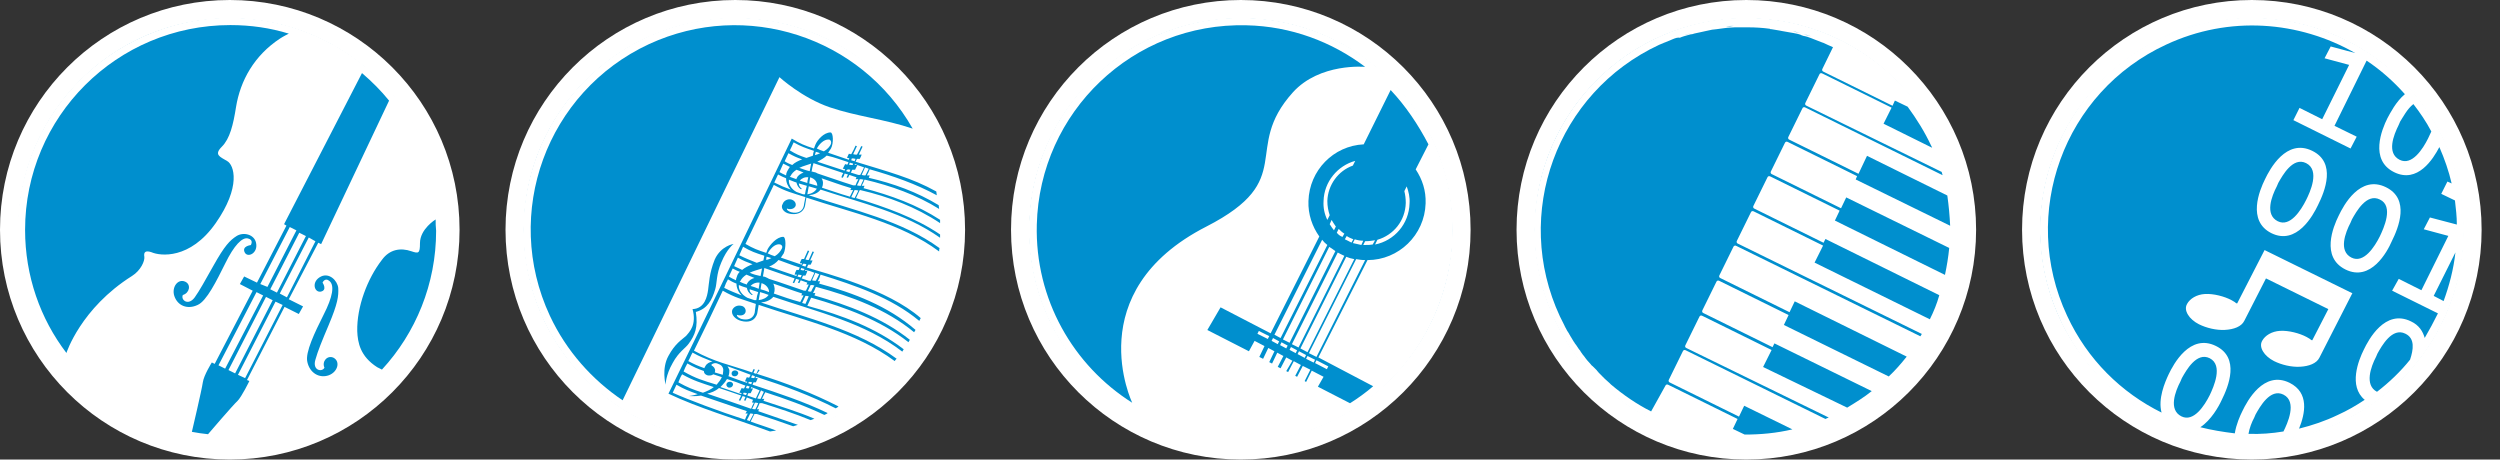 <?xml version="1.0" encoding="UTF-8" standalone="no"?>
<!-- Generator: Adobe Illustrator 23.1.1, SVG Export Plug-In . SVG Version: 6.00 Build 0)  -->

<svg
   version="1.1"
   id="Layer_1"
   x="0px"
   y="0px"
   viewBox="0 0 272 50"
   xml:space="preserve"
   sodipodi:docname="smsc-edition-icons.svg"
   width="272"
   height="50"
   inkscape:version="1.3 (0e150ed6c4, 2023-07-21)"
   xmlns:inkscape="http://www.inkscape.org/namespaces/inkscape"
   xmlns:sodipodi="http://sodipodi.sourceforge.net/DTD/sodipodi-0.dtd"
   xmlns="http://www.w3.org/2000/svg"
   xmlns:svg="http://www.w3.org/2000/svg"><rect x="0" y="0" width="272" height="50" fill="#333333" stroke="none"/><defs
   id="defs2" /><sodipodi:namedview
   id="namedview2"
   pagecolor="#ffffff"
   bordercolor="#666666"
   borderopacity="1.0"
   inkscape:showpageshadow="2"
   inkscape:pageopacity="0.0"
   inkscape:pagecheckerboard="0"
   inkscape:deskcolor="#d1d1d1"
   showgrid="false"
   inkscape:zoom="4"
   inkscape:cx="142.5"
   inkscape:cy="24.875"
   inkscape:window-width="2560"
   inkscape:window-height="1017"
   inkscape:window-x="-8"
   inkscape:window-y="-8"
   inkscape:window-maximized="1"
   inkscape:current-layer="Layer_1" />&#10;<style
   type="text/css"
   id="style1">&#10;	.st0{fill:#FFFFFF;}&#10;	.st1{fill:#0B74C3;}&#10;</style>&#10;<g
   id="g2"
   transform="matrix(0.517,0,0,0.517,-0.114,0.299)"
   style="stroke-width:1.935">&#10;	<path
   class="st0"
   d="m 2.6,47.8 c 0,-25.4 20.6,-46 45.9,-46 25.4,0 46,20.6 46,46 0,25.4 -20.6,45.9 -46,45.9 C 23.2,93.7 2.6,73.2 2.6,47.8 Z"
   id="path1"
   style="stroke-width:1.935" />&#10;	<path
   class="st1"
   d="M 91.2,29.3 C 81,5.8 53.6,-5 30.1,5.2 6.6,15.4 -4.2,42.8 6,66.3 10.9,77.7 20,86.5 31.6,91 43.1,95.5 55.8,95.3 67.2,90.4 90.6,80.2 101.4,52.8 91.2,29.3 Z M 66.4,88.8 C 55.5,93.6 43.3,93.8 32.2,89.4 21.1,85 12.4,76.5 7.6,65.6 -2.2,43 8.2,16.7 30.8,6.9 53.4,-3 79.7,7.4 89.6,30 99.4,52.6 89,79 66.4,88.8 Z m 0.8,-38.3 0.6,0.3 14.3,-30.2 c -1.7,-2.1 -3.6,-4 -5.7,-5.8 L 60,46.6 l 0.5,0.3 -6.2,12 -2.7,-1.3 -0.9,1.6 2.7,1.4 -8,15.4 -0.6,-0.3 c 0,0 -1.7,2.7 -1.9,4.2 -0.2,1.5 -2.3,10.4 -2.3,10.4 1.1,0.2 2.3,0.4 3.4,0.5 0,0 5.3,-6.2 6.2,-7 0.9,-0.9 2.5,-4.2 2.5,-4.2 l -0.5,-0.2 7.9,-15.4 3,1.5 0.9,-1.6 -3,-1.5 z M 64.6,49.1 58.5,61 57.1,60.3 63.2,48.4 Z m -3.4,-1.9 1.4,0.7 -6.1,11.9 -1.5,-0.6 z m -15,29.1 8,-15.4 1.4,0.7 -8,15.4 z m 3.5,1.7 -1.4,-0.7 7.9,-15.4 1.4,0.7 z m 2.1,1 -1.5,-0.7 7.9,-15.4 1.5,0.7 z m 7.3,-17.8 6.1,-11.8 1.4,0.8 -6,11.8 z M 45.6,46.4 C 51,38.7 49.5,34.1 48,33.3 c -1.5,-0.9 -2.8,-1.3 -1.1,-3 1.7,-1.7 2.4,-4.6 3,-8.4 C 50.8,16.4 53.7,11.1 59.2,7.5 59.8,7.1 61,6.5 61,6.5 57.1,5.3 53,4.7 48.7,4.7 24.8,4.7 5.5,24 5.5,47.8 c 0,9.7 3.2,18.7 8.7,25.9 0,0 3,-9.4 13.8,-16.2 1.9,-1.2 2.7,-3.2 2.6,-4 -0.2,-1.1 0.3,-1.4 1.5,-1 1.8,0.8 8.1,1.6 13.5,-6.1 z m 2,8.5 c 1.9,-3.9 3.6,-5.6 4.8,-5.3 1.3,0.3 0.6,1.4 0.6,1.4 0,0 -1.9,0.2 -1.3,1.5 0.6,1.3 2.9,0.2 2.4,-2 -0.4,-1.8 -2.7,-2.3 -4.1,-1.4 -1.4,0.9 -2.5,2 -4.9,6.3 -1.8,3.2 -2.9,5.2 -3.9,6.6 -1.4,1.9 -3,0.5 -2.5,-0.5 1.4,-0.4 1.8,-2.2 0.5,-2.8 -1.5,-0.7 -2.9,1.1 -2.3,3 0.7,2.1 2.8,2.9 4.9,1.9 1.9,-0.8 4,-5.1 5.8,-8.7 z m 44.3,-9.3 c 0,0 -3.3,2 -3.3,5 0,2.2 -0.3,2.2 -1.8,1.7 -2.3,-0.8 -4.6,-0.4 -6.2,1.8 -3.1,4 -5.3,9.9 -5.2,15 0.1,2.4 0.6,5.3 4.2,7.6 l 1,0.5 C 87.7,69.5 92,59.2 92,48 91.9,47.1 91.9,46.3 91.9,45.6 Z M 69.4,67.8 c 1.9,-4.5 2.1,-6.1 2,-7.8 -0.2,-1.6 -1.9,-3.2 -3.6,-2.4 -2.1,1 -1.5,3.4 -0.1,3.2 1.5,-0.3 0.4,-1.9 0.4,-1.9 0,0 0.5,-1.2 1.5,-0.3 1,0.9 0.7,3.2 -1.3,7.1 -1.8,3.6 -3.9,7.9 -3.4,9.9 0.5,2.3 2.5,3.5 4.5,2.8 1.9,-0.7 2.5,-2.9 1,-3.7 -1.3,-0.6 -2.5,0.8 -1.9,2.1 -0.5,1 -2.6,0.6 -1.9,-1.7 0.5,-1.8 1.4,-4 2.8,-7.3 z"
   id="path2"
   style="fill:#008fce;fill-opacity:1;stroke-width:1.935" />&#10;</g>&#10;<g
   id="g10"
   transform="matrix(0.514,0,0,0.514,55.045,0.53)"
   style="stroke-width:1.946">&#10;	<circle
   class="st0"
   cx="48.7"
   cy="47.6"
   r="46.2"
   id="circle1"
   style="fill:#ffffff;stroke-width:1.946" />&#10;	<g
   id="g9"
   style="fill:#008fce;fill-opacity:1;stroke-width:1.946">&#10;		<g
   id="g4"
   style="fill:#008fce;fill-opacity:1;stroke-width:1.946">&#10;			<g
   id="g3"
   style="fill:#008fce;fill-opacity:1;stroke-width:1.946">&#10;				<g
   id="g2-8"
   style="fill:#008fce;fill-opacity:1;stroke-width:1.946">&#10;					<path
   class="st1"
   d="m 30,4.8 v 0 C 6.3,15 -4.5,42.6 5.7,66.2 10.7,77.6 19.8,86.5 31.4,91 43,95.6 55.7,95.4 67.1,90.4 90.8,80.2 101.7,52.6 91.4,29 81.2,5.4 53.6,-5.5 30,4.8 Z m 59.8,24.9 c 9.9,22.7 -0.6,49.2 -23.3,59.1 -11,4.8 -23.2,5 -34.4,0.6 C 21,85 12.2,76.5 7.4,65.5 -2.5,42.8 8,16.3 30.7,6.4 v 0 C 53.4,-3.4 79.9,7 89.8,29.7 Z"
   id="path1-3"
   style="fill:#008fce;fill-opacity:1;stroke-width:1.946" />&#10;				</g>&#10;			</g>&#10;		</g>&#10;		<g
   id="g8"
   style="fill:#008fce;fill-opacity:1;stroke-width:1.946">&#10;			<path
   class="st1"
   d="M 86.1,26.2 C 75.1,6.8 50.9,-1.2 30.3,8.3 8.6,18.4 -0.8,44.1 9.3,65.8 c 3.5,7.5 9,13.6 15.4,17.9 L 57.9,15.3 c 0,0 4.8,4.4 10.7,6.4 5.6,1.9 11.6,2.5 17.5,4.5 z"
   id="path3"
   style="fill:#008fce;fill-opacity:1;stroke-width:1.946" />&#10;			<g
   id="g7"
   style="fill:#008fce;fill-opacity:1;stroke-width:1.946">&#10;				<path
   class="st1"
   d="m 48.2,78.6 c 0.4,0.1 0.8,-0.1 0.9,-0.4 0.2,-0.3 0,-0.7 -0.4,-0.8 -0.4,-0.1 -0.8,0.1 -0.9,0.4 -0.1,0.3 0,0.7 0.4,0.8 z"
   id="path4"
   style="fill:#008fce;fill-opacity:1;stroke-width:1.946" />&#10;				<path
   class="st1"
   d="m 38.7,71.7 c 1.3,-1.8 2,-3.4 1.5,-6.7 2.5,-0.7 3.4,-2.5 4.1,-4.8 0.4,-1.3 0.2,-3.2 1.3,-5.7 1.2,-2.9 2.6,-3.9 2.6,-3.9 0,0 -2.7,0.4 -4,3.3 -1.2,3 -1.2,5.1 -1.4,6.4 -0.2,1.4 -0.7,4 -3.3,4.1 0.9,3.3 -0.6,4.8 -1.4,5.7 -0.9,0.8 -2.3,1.6 -3.7,4.2 -1.5,2.7 -0.6,6.1 -0.6,6.1 0,0 0,-2 1.5,-4.6 1.3,-2.4 2.7,-3.1 3.4,-4.1 z"
   id="path5"
   style="fill:#008fce;fill-opacity:1;stroke-width:1.946" />&#10;				<path
   class="st1"
   d="m 53.7,77.3 c -0.1,0 -0.2,-0.1 -0.3,-0.1 -0.2,0.4 -0.2,0.5 -0.4,0.9 -0.3,-0.1 -0.4,-0.1 -0.6,-0.2 0.1,-0.3 0.2,-0.4 0.3,-0.7 -0.1,0 -0.2,-0.1 -0.3,-0.1 -0.1,0.3 -0.2,0.4 -0.3,0.7 -4.9,-1.7 -7.7,-2.1 -12.3,-4.6 2.5,-5.1 3.7,-7.6 6.1,-12.7 2.6,1.5 4.1,1.8 7,2.8 -0.1,0.6 -0.1,0.9 -0.2,1.5 0,0.3 -0.1,0.6 -0.2,0.8 -0.4,0.8 -1.3,1.2 -2.6,0.9 -0.4,-0.1 -1.1,-0.5 -1,-0.9 0.4,0.2 1.5,0.3 1.8,-0.5 0.2,-0.6 -0.2,-1.3 -0.9,-1.4 -0.8,-0.2 -1.6,0.2 -1.9,0.9 -0.3,1 0.7,2 1.9,2.3 1.5,0.4 2.7,0 3.2,-1.1 0.1,-0.1 0.1,-0.3 0.2,-0.5 0.1,-0.7 0.2,-1.1 0.3,-1.8 9.7,3.3 20.4,5.7 28.8,11.9 0.1,-0.2 0.2,-0.3 0.4,-0.5 C 74.3,68.7 63.7,66.3 54,63 c 1.1,-0.1 2,-0.5 2.6,-1.2 9.3,3.2 19.4,5.5 27.3,11.6 0.1,-0.2 0.2,-0.3 0.3,-0.5 -6,-4.6 -13.1,-7.2 -20.4,-9.2 0.3,-0.7 0.5,-1 0.8,-1.7 0,0 0.1,0 0.1,0 7.3,2.1 14.5,4.7 20.5,9.4 0.1,-0.2 0.2,-0.3 0.3,-0.5 -5.9,-4.7 -13,-7.3 -20.2,-9.4 0.1,-0.2 0.1,-0.3 0.2,-0.5 -0.2,0 -0.3,0 -0.5,0 0.3,-0.5 0.4,-0.8 0.6,-1.3 0,0 0,0 0.1,0 7.4,2 14.8,4.7 20.7,9.6 0.1,-0.2 0.2,-0.3 0.3,-0.5 C 80.8,63.7 73.6,61 66.3,59 c 0.1,-0.2 0.1,-0.3 0.2,-0.5 -0.2,0 -0.3,0 -0.5,0 0.3,-0.5 0.4,-0.8 0.6,-1.4 7.3,2.3 14.9,4.8 20.9,9.8 0.1,-0.2 0.2,-0.4 0.3,-0.6 -7.1,-6.2 -20.3,-9.5 -24.1,-10.7 0.1,-0.2 0.2,-0.4 0.3,-0.6 0.2,0 0.3,0 0.5,0 0.2,-0.4 0.3,-0.6 0.4,-0.9 -0.2,0 -0.3,0 -0.5,0 0.3,-0.7 0.5,-1.1 0.8,-1.8 -0.1,0 -0.2,-0.1 -0.3,-0.1 -0.3,0.7 -0.5,1.1 -0.8,1.8 -0.3,0 -0.4,0 -0.7,-0.1 0.3,-0.7 0.5,-1.1 0.8,-1.8 -0.1,0 -0.2,-0.1 -0.3,-0.1 -0.3,0.7 -0.5,1.1 -0.8,1.8 -0.2,0 -0.3,0 -0.5,0 -0.2,0.4 -0.3,0.6 -0.4,0.9 0.2,0 0.3,0 0.5,0 -0.1,0.1 -0.1,0.2 -0.1,0.3 -1.8,-0.6 -2.7,-0.9 -4.4,-1.5 0.2,-0.3 0.4,-0.6 0.6,-0.9 0.5,-1.1 0.5,-3.5 -0.1,-3.5 -1.4,0 -2.8,1.7 -3.3,2.6 -0.1,0.3 -0.2,0.5 -0.3,0.8 -1.8,-0.6 -2.7,-0.9 -4.4,-1.9 2.4,-5 3.6,-7.5 6,-12.5 2.5,1.4 3.9,1.7 6.7,2.6 -0.1,0.6 -0.2,0.9 -0.3,1.5 0,0.3 -0.1,0.5 -0.2,0.8 -0.4,0.8 -1.3,1.2 -2.5,0.9 -0.4,-0.1 -1.1,-0.5 -0.9,-0.8 0.3,0.2 1.4,0.3 1.8,-0.5 0.2,-0.6 -0.2,-1.2 -0.9,-1.4 -0.8,-0.2 -1.6,0.3 -1.8,0.9 -0.6,0.9 0.3,1.9 1.4,2.1 1.4,0.3 2.6,-0.1 3.1,-1.1 0.1,-0.1 0.1,-0.3 0.2,-0.5 0.1,-0.7 0.2,-1.1 0.3,-1.8 9.6,3.2 19.9,5.3 28.1,11.4 0,-0.2 0,-0.5 0.1,-0.7 -8.1,-5.9 -18.2,-8 -27.7,-11.2 1.1,-0.1 2,-0.5 2.5,-1.2 8.8,2.9 17.8,4.9 25.3,10.2 0,-0.2 0,-0.5 0,-0.7 -5.3,-3.6 -11.6,-5.8 -17.8,-7.7 0.3,-0.7 0.5,-1 0.8,-1.7 0,0 0.1,0 0.1,0 6,1.4 11.8,3.6 16.9,7 0,-0.2 0,-0.5 0,-0.7 -4.9,-3.2 -10.5,-5.2 -16.2,-6.7 0.1,-0.2 0.1,-0.3 0.2,-0.5 -0.2,0 -0.3,0 -0.6,0 0.3,-0.5 0.4,-0.8 0.6,-1.3 0,0 0,0 0.1,0 5.5,1.3 10.9,3.2 15.7,6.2 0,-0.3 -0.1,-0.5 -0.1,-0.8 C 87,39.6 82,37.8 76.8,36.6 c 0.1,-0.2 0.1,-0.3 0.2,-0.5 -0.2,0 -0.3,0 -0.6,0 0.3,-0.5 0.4,-0.8 0.6,-1.3 4.9,1.4 9.8,3.1 14.2,5.5 0,-0.3 -0.1,-0.5 -0.1,-0.8 -5.2,-2.9 -10.3,-4.2 -17.1,-6.3 0.1,-0.2 0.2,-0.3 0.3,-0.6 0.2,0 0.3,0 0.6,0 0.2,-0.4 0.3,-0.6 0.4,-0.9 -0.2,0 -0.3,0 -0.6,0 0.3,-0.7 0.5,-1 0.8,-1.7 -0.1,0 -0.2,-0.1 -0.3,-0.1 -0.3,0.7 -0.5,1.1 -0.9,1.8 -0.3,0 -0.5,0 -0.8,-0.1 0.3,-0.7 0.5,-1 0.8,-1.7 -0.1,0 -0.2,-0.1 -0.3,-0.1 -0.3,0.7 -0.5,1.1 -0.9,1.8 -0.2,0 -0.3,0 -0.5,-0.1 -0.2,0.4 -0.3,0.6 -0.4,0.9 0.2,0 0.3,0 0.5,0.1 -0.1,0.1 -0.1,0.2 -0.1,0.3 -1.8,-0.6 -2.7,-0.9 -4.4,-1.5 0.2,-0.3 0.4,-0.6 0.6,-0.9 0.6,-1.1 0.5,-3.4 -0.1,-3.4 -1.4,0 -2.8,1.6 -3.2,2.6 -0.1,0.3 -0.2,0.5 -0.3,0.8 -1.9,-0.6 -2.9,-1 -4.7,-2.1 -8.7,18 -17.3,36.1 -26.1,54 6.3,3 13.8,5.2 21.5,8 0.4,-0.1 0.9,-0.1 1.3,-0.2 -2.4,-0.9 -4.4,-1.5 -5.4,-1.9 0.3,-0.6 0.5,-1 0.8,-1.6 0.2,0 0.3,0 0.5,0 0,0 0,0 0,0 2.6,0.8 5.2,1.7 7.7,2.6 0.3,-0.1 0.6,-0.2 1,-0.3 -2.8,-1 -5.6,-1.9 -8.4,-2.9 0.1,-0.2 0.1,-0.2 0.2,-0.4 -0.2,0 -0.3,0 -0.5,0 0.3,-0.5 0.4,-0.8 0.6,-1.3 0.2,0 0.3,0 0.5,0 3.5,1.1 6.9,2.2 10.3,3.6 0.3,-0.1 0.5,-0.2 0.8,-0.3 -3.5,-1.5 -7.2,-2.6 -10.8,-3.8 0.1,-0.2 0.1,-0.2 0.2,-0.4 -0.2,0 -0.3,0 -0.5,0 0.3,-0.6 0.4,-0.9 0.7,-1.4 4.3,1.4 8.5,2.9 12.5,4.8 0.2,-0.1 0.5,-0.2 0.7,-0.4 -5,-2.4 -10.1,-4.1 -15.9,-6 0.1,-0.2 0.1,-0.3 0.2,-0.5 0.2,0 0.3,0 0.5,0 0.2,-0.4 0.3,-0.6 0.4,-0.9 -0.2,0 -0.3,0 -0.5,0 0.1,-0.1 0.1,-0.2 0.1,-0.3 6.2,2 11.6,4 16.9,6.7 0.2,-0.1 0.4,-0.2 0.6,-0.4 -5.5,-2.8 -10.9,-4.9 -17.3,-6.9 0.3,-0.3 0.4,-0.5 0.6,-0.8 z m 9.6,-37.2 c -0.1,0 -0.2,0 -0.4,0 C 62.3,39.9 62,39.8 61.5,39.6 60.4,39 59.8,38 59.9,37 c 0.6,0.2 0.9,0.4 1.6,0.6 0.1,0.5 0.4,1.1 0.9,1.4 0.1,0 0.2,0 0.2,0 0,0 0,-0.1 0,-0.1 -0.4,-0.3 -0.6,-0.7 -0.6,-1.1 0.7,0.2 1,0.3 1.7,0.5 -0.2,0.7 -0.3,1.1 -0.4,1.8 z M 63,35.5 c -0.6,0.2 -1.2,0.6 -1.4,1.1 -0.1,0.1 -0.1,0.2 -0.1,0.3 -0.6,-0.2 -0.9,-0.3 -1.4,-0.5 0,0 0,-0.1 0.1,-0.1 0.3,-0.6 0.7,-1 1.3,-1.4 0.5,0.2 0.9,0.3 1.5,0.6 z m -0.9,-1 c 0.8,-0.4 1.7,-0.6 2.5,-0.9 -0.1,0.6 -0.2,1 -0.3,1.6 C 63.4,35 63,34.8 62.1,34.5 Z m 1.9,2 c -0.1,0.5 -0.2,0.7 -0.2,1.2 -0.6,-0.2 -0.9,-0.3 -1.6,-0.5 0.4,-0.5 1.1,-0.8 1.8,-0.7 z m -0.2,3.6 c 0.1,-0.7 0.2,-1 0.3,-1.7 0.7,0.2 1,0.3 1.7,0.5 -0.4,0.7 -1.2,1.1 -2,1.2 z m 0.4,-2.3 c 0.1,-0.5 0.1,-0.8 0.2,-1.3 1,0.3 1.5,1 1.5,1.8 -0.7,-0.2 -1,-0.3 -1.7,-0.5 z m 2.7,0.9 c 0.3,-0.7 0.3,-1.4 -0.1,-2 2.4,0.8 3.6,1.3 6.3,2.1 -0.1,0.1 -0.1,0.2 -0.2,0.4 0.2,0 0.3,0 0.6,0 -0.3,0.6 -0.4,0.8 -0.7,1.4 -2.4,-0.7 -3.7,-1.2 -5.9,-1.9 z m 6.9,2.2 c -0.3,-0.1 -0.4,-0.1 -0.7,-0.2 0.3,-0.6 0.4,-0.9 0.7,-1.5 0.3,0 0.5,0 0.8,0.1 -0.3,0.7 -0.5,1 -0.8,1.6 z m 1.3,-2.6 c -0.3,0 -0.5,0 -0.8,-0.1 0.3,-0.5 0.4,-0.8 0.6,-1.3 0.3,0 0.5,0 0.8,0.1 -0.3,0.5 -0.4,0.8 -0.6,1.3 z m 1.7,-3.6 c -0.3,0.6 -0.4,0.8 -0.7,1.4 -0.3,0 -0.5,0 -0.8,-0.1 0.3,-0.6 0.4,-0.9 0.7,-1.6 0.4,0.1 0.5,0.2 0.8,0.3 z m -1,-0.3 c -0.3,0.7 -0.5,1 -0.8,1.6 -0.2,0 -0.2,0 -0.4,0 -0.7,-0.2 -1,-0.3 -1.6,-0.5 0.1,-0.2 0.2,-0.3 0.3,-0.6 0.2,0 0.3,0 0.6,0 0.2,-0.4 0.3,-0.6 0.5,-1 -0.2,0 -0.3,0 -0.6,0 0,-0.1 0.1,-0.1 0.1,-0.2 0.7,0.3 1.1,0.4 1.9,0.7 z m -2.6,-1.9 c 0.3,0 0.5,0 0.8,0.1 -0.1,0.2 -0.1,0.3 -0.2,0.5 -0.3,-0.1 -0.4,-0.1 -0.7,-0.2 0,-0.2 0.1,-0.2 0.1,-0.4 z m -0.4,0.9 c 0.3,0.1 0.4,0.1 0.7,0.2 0,0.1 -0.1,0.2 -0.1,0.3 -0.3,0 -0.5,0 -0.8,-0.1 0.1,-0.1 0.1,-0.2 0.2,-0.4 z m 0.1,1.5 c -0.1,0.2 -0.1,0.3 -0.2,0.5 -0.3,-0.1 -0.4,-0.1 -0.7,-0.2 0.1,-0.1 0.1,-0.2 0.2,-0.3 0.3,-0.1 0.4,-0.1 0.7,0 z m -0.4,-1.6 c -0.1,0.2 -0.1,0.3 -0.2,0.5 -0.2,0 -0.3,0 -0.5,-0.1 -0.2,0.4 -0.3,0.6 -0.5,1 0.2,0 0.3,0 0.5,0.1 -0.1,0.1 -0.1,0.2 -0.1,0.3 -2.5,-0.8 -3.6,-1.2 -5.8,-1.9 0.8,-0.4 1.5,-0.8 2,-1.3 1.8,0.4 2.7,0.8 4.6,1.4 z m -6.7,-2.9 c 0.4,-0.7 1.4,-2 2.6,-1.9 0.4,0.1 0.5,0.5 0.4,0.9 -0.2,0.6 -0.8,1.2 -1.5,1.6 -0.6,-0.2 -0.9,-0.3 -1.5,-0.6 0,0.1 0,0.1 0,0 z m -0.2,0.7 c 0.4,0.1 0.6,0.2 0.9,0.3 -0.4,0.2 -0.7,0.3 -1.1,0.4 0.1,-0.3 0.1,-0.5 0.2,-0.7 z m 5.8,4.5 c -0.2,0.4 -0.3,0.5 -0.4,0.9 0.1,0 0.2,0.1 0.3,0.1 0.2,-0.4 0.3,-0.5 0.4,-0.9 0.3,0.1 0.4,0.1 0.7,0.2 -0.1,0.2 -0.2,0.4 -0.3,0.6 0.1,0 0.2,0.1 0.3,0.1 0.1,-0.2 0.2,-0.4 0.3,-0.6 0.6,0.2 0.9,0.3 1.5,0.5 -0.1,0.2 -0.1,0.3 -0.2,0.4 0.2,0 0.3,0 0.6,0 -0.3,0.5 -0.4,0.8 -0.6,1.3 -0.2,0 -0.3,0 -0.5,0 -3.2,-1 -4.7,-1.6 -7.5,-2.5 -0.2,-0.1 -0.5,-0.3 -0.8,-0.3 -0.2,-0.1 -0.3,-0.1 -0.5,-0.1 0.1,-0.7 0.2,-1.1 0.4,-1.8 2.4,0.8 3.6,1.2 6.3,2.1 z M 60.9,29.1 c 1.6,0.9 2.5,1.2 4.3,1.8 -0.1,0.3 -0.2,0.6 -0.2,1 -0.4,0.2 -0.9,0.3 -1.4,0.5 -1.5,-0.5 -2.2,-0.8 -3.5,-1.6 0.3,-0.6 0.5,-1 0.8,-1.7 z m -1.1,2.3 c 1.1,0.6 1.7,0.9 2.9,1.3 -0.8,0.3 -1.6,0.7 -2.1,1.2 -0.7,-0.3 -1,-0.4 -1.6,-0.8 0.3,-0.7 0.5,-1 0.8,-1.7 z m -1.1,2.2 c 0.6,0.3 0.8,0.4 1.4,0.7 -0.2,0.3 -0.4,0.6 -0.6,1 -0.1,0.2 -0.2,0.5 -0.2,0.8 -0.6,-0.3 -0.9,-0.4 -1.4,-0.7 0.3,-0.7 0.5,-1.1 0.8,-1.8 z m -1.1,2.3 c 0.7,0.4 1,0.5 1.7,0.8 0,0.9 0.4,1.8 1,2.4 -1.4,-0.5 -2.1,-0.8 -3.5,-1.5 0.3,-0.7 0.5,-1 0.8,-1.7 z M 53,62.5 c -0.1,0 -0.2,0 -0.4,0 C 52,62.3 51.7,62.2 51.1,62 50,61.4 49.2,60.4 49.3,59.3 c 0.7,0.3 1,0.4 1.7,0.6 0.1,0.6 0.4,1.1 1,1.5 0.1,0 0.2,0 0.2,0 0,0 0,-0.1 0,-0.1 -0.4,-0.3 -0.7,-0.7 -0.6,-1.1 0.7,0.2 1.1,0.4 1.8,0.6 -0.2,0.6 -0.3,0.9 -0.4,1.7 z M 52.6,57.8 C 51.9,58 51.4,58.4 51.1,58.9 51,59 51,59.1 51,59.2 50.4,59 50.1,58.9 49.5,58.6 c 0,0 0,-0.1 0.1,-0.1 0.3,-0.6 0.7,-1 1.3,-1.4 0.7,0.3 1,0.4 1.7,0.7 z m -1,-1.1 c 0.8,-0.4 1.7,-0.6 2.6,-0.9 -0.1,0.7 -0.2,1 -0.3,1.6 -0.9,-0.2 -1.4,-0.3 -2.3,-0.7 z m 0.2,2.8 c 0.4,-0.5 1.2,-0.8 1.9,-0.7 -0.1,0.5 -0.1,0.8 -0.2,1.3 -0.7,-0.3 -1,-0.4 -1.7,-0.6 z m 1.7,3 c 0.1,-0.7 0.2,-1 0.3,-1.7 0.7,0.2 1,0.3 1.8,0.6 -0.4,0.6 -1.2,1 -2.1,1.1 z m 0.4,-2.3 c 0.1,-0.5 0.1,-0.8 0.2,-1.3 1,0.3 1.6,1.1 1.6,1.9 -0.7,-0.3 -1.1,-0.4 -1.8,-0.6 z m 2.8,0.9 c 0.3,-0.7 0.2,-1.4 -0.1,-2.1 2.4,0.8 3.6,1.3 6.1,2.1 -0.1,0.2 -0.1,0.3 -0.2,0.4 0.2,0 0.3,0 0.5,0 -0.3,0.6 -0.4,0.9 -0.7,1.4 -2.2,-0.6 -3.3,-1 -5.6,-1.8 z m 6.7,2.2 c -0.3,-0.1 -0.4,-0.1 -0.7,-0.2 0.3,-0.6 0.4,-0.9 0.7,-1.5 0.3,0 0.4,0 0.7,0.1 -0.3,0.6 -0.4,1 -0.7,1.6 z m 1.2,-2.6 c -0.3,0 -0.5,0 -0.7,-0.1 0.2,-0.5 0.4,-0.8 0.6,-1.3 0.3,0 0.5,0 0.8,0.1 -0.3,0.5 -0.5,0.8 -0.7,1.3 z M 66.3,57 c -0.3,0.6 -0.4,0.9 -0.7,1.4 -0.3,0 -0.5,0 -0.8,-0.1 0.3,-0.6 0.4,-1 0.7,-1.6 0.4,0.2 0.5,0.2 0.8,0.3 z m -1,-0.3 c -0.3,0.7 -0.5,1 -0.8,1.7 -0.1,0 -0.2,0 -0.4,0 -0.6,-0.2 -0.9,-0.3 -1.5,-0.5 0.1,-0.2 0.2,-0.3 0.3,-0.6 0.2,0 0.3,0 0.5,0 0.2,-0.4 0.3,-0.6 0.4,-1 -0.2,0 -0.3,0 -0.5,0 0,-0.1 0.1,-0.1 0.1,-0.2 0.8,0.2 1.2,0.3 1.9,0.6 z m -2.4,-1.9 c 0.3,0 0.4,0 0.7,0.1 -0.1,0.2 -0.1,0.3 -0.2,0.5 C 63.1,55.3 63,55.3 62.7,55.2 62.8,55 62.8,55 62.9,54.8 Z m -0.4,0.9 c 0.3,0.1 0.4,0.1 0.7,0.2 0,0.1 -0.1,0.2 -0.1,0.3 -0.3,0 -0.4,0 -0.7,-0.1 0,-0.1 0,-0.2 0.1,-0.4 z m 0.1,1.5 c -0.1,0.2 -0.1,0.3 -0.2,0.5 -0.3,-0.1 -0.4,-0.1 -0.7,-0.2 0.1,-0.1 0.1,-0.2 0.2,-0.4 0.2,0 0.4,0.1 0.7,0.1 z m -0.4,-1.6 c -0.1,0.2 -0.1,0.3 -0.2,0.5 -0.2,0 -0.3,0 -0.5,0 -0.2,0.4 -0.3,0.6 -0.4,1 0.2,0 0.3,0 0.5,0 -0.1,0.1 -0.1,0.2 -0.1,0.3 -2.4,-0.8 -3.5,-1.2 -5.8,-2 0.8,-0.3 1.5,-0.8 2,-1.4 1.7,0.6 2.6,1 4.5,1.6 z m -6.8,-3 c 0.4,-0.7 1.4,-2.1 2.6,-1.9 0.5,0.1 0.6,0.6 0.4,0.9 -0.3,0.6 -0.8,1.2 -1.5,1.6 -0.6,-0.2 -0.9,-0.3 -1.5,-0.6 0,0.1 0,0.1 0,0 z m -0.2,0.7 c 0.4,0.1 0.6,0.2 1,0.3 -0.4,0.2 -0.7,0.3 -1.1,0.4 0,-0.2 0,-0.5 0.1,-0.7 z m 5.9,4.6 c -0.2,0.4 -0.2,0.6 -0.4,0.9 0.1,0 0.2,0.1 0.3,0.1 0.2,-0.4 0.3,-0.6 0.4,-0.9 0.3,0.1 0.4,0.1 0.7,0.2 -0.1,0.2 -0.2,0.4 -0.3,0.6 0.1,0 0.2,0.1 0.3,0.1 0.1,-0.2 0.2,-0.4 0.3,-0.6 0.6,0.2 0.8,0.3 1.4,0.5 -0.1,0.2 -0.1,0.3 -0.2,0.4 0.2,0 0.3,0 0.5,0 -0.2,0.5 -0.4,0.8 -0.6,1.3 -0.2,0 -0.3,0 -0.4,0 -3,-1 -4.5,-1.6 -7.4,-2.5 -0.2,-0.1 -0.5,-0.3 -0.8,-0.4 -0.2,-0.1 -0.4,-0.1 -0.5,-0.1 0.1,-0.7 0.2,-1.1 0.3,-1.8 2.5,0.9 3.8,1.3 6.4,2.2 z M 50.2,51.2 c 1.7,1 2.6,1.3 4.5,1.9 -0.1,0.3 -0.1,0.7 -0.2,1 -0.5,0.2 -0.9,0.3 -1.4,0.5 -1.5,-0.6 -2.3,-0.9 -3.7,-1.6 0.3,-0.7 0.5,-1.1 0.8,-1.8 z m -1.1,2.3 c 1.2,0.7 1.8,0.9 3.1,1.4 -0.8,0.3 -1.6,0.7 -2.2,1.2 -0.7,-0.3 -1,-0.5 -1.7,-0.8 0.3,-0.7 0.5,-1.1 0.8,-1.8 z M 48,55.8 c 0.6,0.3 0.9,0.5 1.5,0.7 -0.3,0.3 -0.5,0.6 -0.6,1 -0.1,0.3 -0.2,0.5 -0.2,0.8 -0.6,-0.3 -0.9,-0.4 -1.5,-0.8 0.3,-0.7 0.5,-1 0.8,-1.7 z m -1,2.3 c 0.7,0.4 1,0.6 1.8,0.9 0,0.9 0.4,1.8 1.1,2.5 -1.5,-0.6 -2.3,-0.9 -3.7,-1.6 0.3,-0.8 0.4,-1.1 0.8,-1.8 z m 4.8,20.2 c -0.1,0.2 -0.2,0.4 -0.3,0.6 -0.2,0 -0.3,0 -0.5,-0.1 -0.2,0.4 -0.3,0.6 -0.4,0.9 0.2,0 0.3,0 0.5,0.1 0,0.1 -0.1,0.1 -0.1,0.2 -1.5,-0.5 -2.3,-0.8 -3.9,-1.4 0.2,-0.5 0.2,-1 0.2,-1.3 -0.1,-0.3 -0.2,-0.5 -0.4,-0.8 2,0.7 3,1.1 4.9,1.8 z m 0.7,5.9 c -0.3,0.5 -0.4,0.8 -0.6,1.3 -3.6,-1.3 -5.5,-1.9 -9.3,-3.2 0.8,-0.2 1.7,-0.5 2.5,-1.2 1.9,0.6 2.9,1 4.7,1.6 -0.2,0.4 -0.3,0.6 -0.5,1 0.1,0 0.2,0.1 0.3,0.1 0.2,-0.4 0.3,-0.6 0.5,-1 0.3,0.1 0.4,0.1 0.6,0.2 -0.1,0.3 -0.2,0.4 -0.3,0.7 0.1,0 0.2,0.1 0.3,0.1 0.1,-0.3 0.2,-0.4 0.3,-0.7 0.5,0.2 0.8,0.3 1.3,0.5 -0.1,0.2 -0.1,0.3 -0.2,0.5 0,0.1 0.1,0.1 0.4,0.1 z m -1.7,-1.6 c -0.3,-0.1 -0.4,-0.1 -0.6,-0.2 0,-0.1 0.1,-0.2 0.1,-0.3 0.3,0 0.4,0 0.7,0.1 0,0.1 -0.1,0.2 -0.2,0.4 z m 0,-1.5 c 0.1,-0.2 0.1,-0.3 0.2,-0.5 0.3,0.1 0.4,0.1 0.6,0.2 -0.1,0.1 -0.1,0.2 -0.2,0.4 -0.2,0 -0.3,0 -0.6,-0.1 z m 0.5,-1 c 0,-0.1 0.1,-0.2 0.1,-0.3 0.3,0 0.4,0 0.7,0.1 -0.1,0.2 -0.1,0.3 -0.2,0.4 -0.2,-0.1 -0.4,-0.1 -0.6,-0.2 z m -4.5,-0.9 c 1.6,0.5 2.4,0.8 3.9,1.4 -0.1,0.2 -0.2,0.4 -0.3,0.6 -0.2,0 -0.3,0 -0.5,-0.1 -0.2,0.4 -0.3,0.6 -0.5,1 0.2,0 0.3,0 0.5,0.1 0,0.1 -0.1,0.1 -0.1,0.2 -1.7,-0.6 -2.6,-0.9 -4.4,-1.5 0.3,-0.3 0.6,-0.6 1,-1.1 0.2,-0.3 0.3,-0.5 0.4,-0.6 z m -2.1,-3.3 c 0.2,0.1 0.3,0.1 0.5,0.2 0.5,0.2 0.7,0.6 0.8,1 0,0.2 0,0.6 -0.1,1.2 -0.7,-0.2 -1,-0.3 -1.7,-0.5 0.2,-0.5 0,-1 -0.4,-1.3 -0.1,-0.1 -0.3,-0.1 -0.3,-0.3 0,-0.1 0.2,-0.2 0.2,-0.2 0.4,-0.2 0.7,-0.2 1,-0.1 z m -5.2,-2.3 c 1.6,0.9 2.5,1.2 4.2,1.9 -0.6,0.1 -1.2,0.4 -1.5,1 -0.1,0.1 -0.1,0.2 -0.2,0.4 -1.4,-0.5 -2.1,-0.8 -3.4,-1.5 0.4,-0.7 0.5,-1.1 0.9,-1.8 z m -1.1,2.3 c 1.4,0.8 2.1,1.1 3.5,1.6 0,0.4 0.2,0.7 0.7,0.9 0.4,0.1 0.9,0.1 1.3,-0.2 0.7,0.2 1.1,0.4 1.8,0.6 -0.2,0.5 -0.6,1 -1.1,1.6 -2.9,-0.9 -4.4,-1.3 -7,-2.8 0.3,-0.7 0.4,-1 0.8,-1.7 z m -1.1,2.3 c 2.5,1.4 4,1.8 6.7,2.7 -0.6,0.5 -1.5,0.9 -2.3,1.2 -2.2,-0.7 -3.2,-1.1 -5.2,-2.2 0.3,-0.7 0.4,-1.1 0.8,-1.7 z m -2,3.9 c 0.3,-0.7 0.5,-1 0.8,-1.7 1.7,1 2.6,1.3 4.5,2 -1,0.3 -1.8,0.4 -1.9,0.4 0,0 1.5,0.1 2.6,-0.1 0,0 0,0 0,0 4,1.4 6,2 9.7,3.3 -0.1,0.2 -0.2,0.3 -0.3,0.5 0.2,0 0.3,0 0.5,0 -0.3,0.5 -0.4,0.8 -0.6,1.3 -5.3,-1.7 -12.2,-4.3 -15.3,-5.7 z m 16.3,6 C 51.4,88 51.3,88 51,87.9 c 0.3,-0.5 0.4,-0.8 0.7,-1.4 0.3,0 0.4,0 0.7,0.1 -0.3,0.6 -0.5,0.9 -0.8,1.5 z m 1.2,-2.5 c -0.3,0 -0.4,0 -0.7,-0.1 0.3,-0.5 0.4,-0.8 0.6,-1.3 0.3,0 0.4,0 0.7,0.1 -0.2,0.5 -0.3,0.8 -0.6,1.3 z m 1.8,-3.7 c -0.3,0.6 -0.4,0.9 -0.7,1.5 -0.3,0 -0.4,0 -0.7,-0.1 0.3,-0.7 0.5,-1 0.8,-1.7 0.3,0.2 0.4,0.2 0.6,0.3 z m -0.9,-0.3 c -0.3,0.7 -0.5,1 -0.8,1.7 -0.7,-0.2 -1.1,-0.4 -1.8,-0.6 0.1,-0.2 0.1,-0.3 0.2,-0.5 0.2,0 0.3,0 0.5,0 0.2,-0.4 0.3,-0.6 0.5,-1 -0.2,0 -0.3,0 -0.5,0 0.1,-0.1 0.1,-0.2 0.1,-0.3 0.8,0.3 1.1,0.4 1.8,0.7 z M 52.6,79 c -0.3,0 -0.4,0 -0.7,-0.1 0.1,-0.2 0.1,-0.3 0.2,-0.5 0.3,0.1 0.4,0.1 0.6,0.2 0,0.1 -0.1,0.2 -0.1,0.4 z"
   id="path6"
   style="fill:#008fce;fill-opacity:1;stroke-width:1.946" />&#10;				<path
   class="st1"
   d="m 47.1,81 c 0.4,0.1 0.8,-0.1 0.9,-0.4 0.2,-0.3 0,-0.7 -0.4,-0.8 -0.4,-0.1 -0.8,0.1 -0.9,0.4 -0.1,0.3 0,0.6 0.4,0.8 z"
   id="path7"
   style="fill:#008fce;fill-opacity:1;stroke-width:1.946" />&#10;			</g>&#10;		</g>&#10;	</g>&#10;</g><g
   id="g2-0"
   transform="matrix(0.514,0,0,0.514,110.131,0.439)"
   style="stroke-width:1.946">&#10;	<circle
   class="st0"
   cx="48.3"
   cy="47.8"
   r="46.2"
   id="circle1-0"
   style="fill:#ffffff;stroke-width:1.946" />&#10;	<path
   class="st1"
   d="M 90.2,27 C 78.7,3.9 50.6,-5.5 27.5,6 4.5,17.5 -4.9,45.6 6.6,68.6 c 5.6,11.2 15.1,19.5 27,23.5 11.8,4 24.5,3.1 35.7,-2.5 C 92.2,78.1 101.6,50 90.2,27 Z M 68.4,88 C 57.7,93.3 45.5,94.2 34.1,90.4 22.7,86.6 13.5,78.5 8.2,67.8 -2.8,45.6 6.2,18.6 28.4,7.6 50.6,-3.4 77.6,5.6 88.6,27.8 99.6,49.9 90.5,77 68.4,88 Z m -9,-69.3 C 65.1,12.4 74.7,13.3 74.7,13.3 67.7,8 59,4.7 49.6,4.5 25.6,3.9 5.8,22.8 5.2,46.7 c -0.4,15.8 7.7,29.8 20.2,37.7 0,0 -11.3,-23.5 15.7,-37.3 19.5,-10 7.4,-16.3 18.3,-28.4 z m 20.7,-0.5 -5.7,11.5 c -6.4,0.3 -11.5,5.5 -11.7,12 -0.1,2.8 0.8,5.4 2.3,7.5 L 54.7,69.7 44.1,64.2 41.3,69 l 8.8,4.5 1.2,-2.2 2.1,1.1 -1.1,2.3 0.8,0.4 1.1,-2.3 1.3,0.7 -1.1,2.3 0.6,0.3 1.1,-2.3 1.3,0.7 -1.2,2.3 0.6,0.3 1.2,-2.3 1.3,0.7 -1.3,2.2 0.4,0.2 1.2,-2.3 1.5,0.8 -1.2,2.3 0.4,0.2 1.2,-2.3 1.6,0.8 -1.2,2.4 0.3,0.2 1.2,-2.4 2.5,1.3 -1.2,2.1 6.8,3.5 c 1.6,-1 3.4,-2.3 4.9,-3.6 L 64.8,74.8 75.2,54.2 c 6.6,0 12.1,-5.3 12.3,-12 0.1,-2.7 -0.7,-5.1 -2.1,-7.2 l 2.7,-5.3 c -2.2,-4.2 -4.8,-8.1 -8,-11.5 z m -26,52.7 -2.2,-1.1 0.3,-0.6 2.2,1.1 z M 68.4,52.3 58.7,71.7 57.3,71 67.1,51.4 c 0.5,0.3 0.9,0.6 1.3,0.9 z m -1.2,-5.7 0.4,-0.9 c 0.3,0.5 0.6,1 0.9,1.4 l -0.4,0.8 c -0.3,-0.4 -0.6,-0.8 -0.9,-1.3 z m 1.7,6 c 0.4,0.2 0.9,0.5 1.4,0.7 L 60.6,72.7 59.2,72 Z m -0.2,-4.2 0.4,-0.8 c 0.4,0.4 0.7,0.7 1.2,1 l -0.4,0.7 C 69.4,49.1 69,48.8 68.7,48.4 Z m 2,5.1 c 0.5,0.2 1.1,0.4 1.7,0.5 L 62.5,73.7 61,72.9 Z m -0.3,-3.7 0.4,-0.7 c 0.4,0.3 0.9,0.5 1.4,0.7 l -0.4,0.7 c -0.5,-0.3 -1,-0.5 -1.4,-0.7 z m 1.7,0.8 0.4,-0.8 c 0.6,0.2 1.2,0.3 1.8,0.3 L 73.9,51 c -0.6,-0.1 -1.2,-0.3 -1.8,-0.4 z m 0.5,-17.4 -0.5,1 c -3.1,1.1 -5.3,4.1 -5.4,7.5 0,1.1 0.2,2.1 0.5,3 l -0.5,1 c -0.6,-1.2 -0.9,-2.6 -0.8,-4 0.1,-4.1 3,-7.5 6.7,-8.5 z m -7,16.7 c 0.3,0.4 0.7,0.8 1.1,1.1 L 56.8,70.7 55.5,70 Z m -9.4,22.1 -1.3,-0.7 0.3,-0.6 1.3,0.7 z m 1.8,0.9 -1.3,-0.7 0.3,-0.6 1.3,0.7 z m 2,1 -1.3,-0.7 0.3,-0.6 1.3,0.7 z m 1.9,1 -1.5,-0.8 0.3,-0.6 1.5,0.8 z m 1.9,1 -1.6,-0.8 0.3,-0.6 1.6,0.8 z m 3.1,0.8 -0.3,0.6 -2.5,-1.3 0.3,-0.6 z m -2.5,-2 -1.6,-0.8 10,-19.9 c 0.6,0.1 1.2,0.2 1.9,0.2 z M 74.8,51 c -0.2,0 -0.3,0 -0.5,0 l 0.4,-0.8 c 0,0 0,0 0.1,0 0.7,0 1.4,-0.1 2,-0.2 l -0.5,0.9 C 75.8,51 75.3,51 74.8,51 Z m 2,-0.1 0.5,-1 c 3.4,-1 5.9,-4 6,-7.8 0,-0.9 -0.1,-1.7 -0.3,-2.5 l 0.5,-1 c 0.4,1.1 0.7,2.3 0.6,3.6 -0.1,4.3 -3.2,7.9 -7.3,8.7 z"
   id="path1-33"
   style="fill:#008fce;fill-opacity:1;stroke-width:1.946" />&#10;</g><g
   id="g27"
   transform="matrix(0.514,0,0,0.514,165.044,0.661)"
   style="stroke-width:1.946">&#10;	<circle
   class="st0"
   cx="48.4"
   cy="47.3"
   r="46.2"
   id="circle1-2"
   style="fill:#ffffff;stroke-width:1.946" />&#10;	<g
   id="g26"
   style="fill:#008fce;fill-opacity:1;stroke-width:1.946">&#10;		<g
   id="g4-0"
   style="fill:#008fce;fill-opacity:1;stroke-width:1.946">&#10;			<g
   id="g3-6"
   style="fill:#008fce;fill-opacity:1;stroke-width:1.946">&#10;				<g
   id="g2-08"
   style="fill:#008fce;fill-opacity:1;stroke-width:1.946">&#10;					<path
   class="st1"
   d="m 30,4.5 v 0 C 6.3,14.8 -4.5,42.4 5.7,66 10.7,77.4 19.8,86.3 31.4,90.8 43,95.4 55.7,95.2 67.1,90.2 90.7,79.9 101.6,52.4 91.3,28.8 81.2,5.1 53.6,-5.7 30,4.5 Z m 59.8,25 c 9.9,22.7 -0.6,49.2 -23.3,59.1 -11,4.8 -23.2,5 -34.4,0.6 C 21,84.7 12.2,76.3 7.4,65.3 -2.5,42.6 8,16.1 30.7,6.2 v 0 c 22.7,-9.9 49.2,0.6 59.1,23.3 z"
   id="path1-8"
   style="fill:#008fce;fill-opacity:1;stroke-width:1.946" />&#10;				</g>&#10;			</g>&#10;		</g>&#10;		<g
   id="g25"
   style="fill:#008fce;fill-opacity:1;stroke-width:1.946">&#10;			<path
   class="st1"
   d="M 62.7,6.6 C 63.3,6.8 63.9,7 64.5,7.3 63.9,7 63.3,6.8 62.7,6.6 Z"
   id="path3-9"
   style="fill:#008fce;fill-opacity:1;stroke-width:1.946" />&#10;			<path
   class="st1"
   d="m 60.6,5.9 c 0.6,0.2 1.1,0.3 1.7,0.5 C 61.7,6.3 61.1,6.1 60.6,5.9 Z"
   id="path4-1"
   style="fill:#008fce;fill-opacity:1;stroke-width:1.946" />&#10;			<path
   class="st1"
   d="M 53.8,4.5 C 54.4,4.6 55,4.7 55.6,4.8 55,4.7 54.4,4.6 53.8,4.5 Z"
   id="path5-4"
   style="fill:#008fce;fill-opacity:1;stroke-width:1.946" />&#10;			<path
   class="st1"
   d="m 48.8,4.2 c 1.5,0 3.1,0.1 4.6,0.3 C 51.9,4.3 50.3,4.2 48.8,4.2 Z"
   id="path6-9"
   style="fill:#008fce;fill-opacity:1;stroke-width:1.946" />&#10;			<path
   class="st1"
   d="M 56.1,4.9 C 56.7,5 57.2,5.1 57.8,5.2 57.3,5.1 56.7,5 56.1,4.9 Z"
   id="path7-0"
   style="fill:#008fce;fill-opacity:1;stroke-width:1.946" />&#10;			<path
   class="st1"
   d="M 58.4,5.3 C 58.9,5.4 59.5,5.6 60,5.7 59.5,5.6 58.9,5.5 58.4,5.3 Z"
   id="path8"
   style="fill:#008fce;fill-opacity:1;stroke-width:1.946" />&#10;			<path
   class="st1"
   d="m 11.5,70 c -0.1,-0.2 -0.3,-0.5 -0.4,-0.7 0.1,0.3 0.2,0.5 0.4,0.7 z"
   id="path9"
   style="fill:#008fce;fill-opacity:1;stroke-width:1.946" />&#10;			<path
   class="st1"
   d="m 12.6,71.8 c -0.2,-0.2 -0.3,-0.5 -0.5,-0.7 0.1,0.2 0.3,0.5 0.5,0.7 z"
   id="path10"
   style="fill:#008fce;fill-opacity:1;stroke-width:1.946" />&#10;			<path
   class="st1"
   d="m 13.8,73.5 c -0.2,-0.2 -0.4,-0.5 -0.5,-0.7 0.1,0.2 0.3,0.4 0.5,0.7 z"
   id="path11"
   style="fill:#008fce;fill-opacity:1;stroke-width:1.946" />&#10;			<path
   class="st1"
   d="M 30.1,8.2 C 30.8,7.9 31.5,7.6 32.3,7.3 31.6,7.6 30.8,7.9 30.1,8.2 Z"
   id="path12"
   style="fill:#008fce;fill-opacity:1;stroke-width:1.946" />&#10;			<path
   class="st1"
   d="m 10.4,68.2 c -0.1,-0.2 -0.2,-0.4 -0.3,-0.6 0,0.2 0.2,0.4 0.3,0.6 z"
   id="path13"
   style="fill:#008fce;fill-opacity:1;stroke-width:1.946" />&#10;			<path
   class="st1"
   d="m 19.8,80 c -0.3,-0.3 -0.7,-0.6 -1,-0.9 0.3,0.3 0.7,0.6 1,0.9 z"
   id="path14"
   style="fill:#008fce;fill-opacity:1;stroke-width:1.946" />&#10;			<path
   class="st1"
   d="m 15.8,75.9 c -0.5,-0.5 -0.9,-1.1 -1.4,-1.7 0.4,0.7 0.9,1.2 1.4,1.7 z"
   id="path15"
   style="fill:#008fce;fill-opacity:1;stroke-width:1.946" />&#10;			<path
   class="st1"
   d="m 18.4,78.7 c -0.3,-0.3 -0.6,-0.6 -0.9,-0.9 0.3,0.3 0.6,0.6 0.9,0.9 z"
   id="path16"
   style="fill:#008fce;fill-opacity:1;stroke-width:1.946" />&#10;			<path
   class="st1"
   d="M 17,77.3 C 16.7,77 16.4,76.7 16.1,76.4 16.4,76.7 16.7,77 17,77.3 Z"
   id="path17"
   style="fill:#008fce;fill-opacity:1;stroke-width:1.946" />&#10;			<path
   class="st1"
   d="m 44.3,4.3 c 0.5,-0.1 1.1,-0.1 1.6,-0.1 -0.5,0.1 -1,0.1 -1.6,0.1 z"
   id="path18"
   style="fill:#008fce;fill-opacity:1;stroke-width:1.946" />&#10;			<path
   class="st1"
   d="M 35.3,6.2 C 35.8,6.1 36.2,5.9 36.7,5.8 36.3,5.9 35.8,6 35.3,6.2 Z"
   id="path19"
   style="fill:#008fce;fill-opacity:1;stroke-width:1.946" />&#10;			<path
   class="st1"
   d="M 37.6,5.5 C 38.1,5.4 38.5,5.3 39,5.2 38.5,5.3 38.1,5.4 37.6,5.5 Z"
   id="path20"
   style="fill:#008fce;fill-opacity:1;stroke-width:1.946" />&#10;			<path
   class="st1"
   d="M 39.9,5 C 40.4,4.9 40.8,4.8 41.3,4.7 40.8,4.8 40.3,4.9 39.9,5 Z"
   id="path21"
   style="fill:#008fce;fill-opacity:1;stroke-width:1.946" />&#10;			<path
   class="st1"
   d="m 42.1,4.6 c 0.5,-0.1 1,-0.1 1.5,-0.2 -0.5,0.1 -1,0.1 -1.5,0.2 z"
   id="path22"
   style="fill:#008fce;fill-opacity:1;stroke-width:1.946" />&#10;			<path
   class="st1"
   d="m 46.6,4.2 c 0.7,0 1.4,0 2.1,0 -0.7,0 -1.4,0 -2.1,0 z"
   id="path23"
   style="fill:#008fce;fill-opacity:1;stroke-width:1.946" />&#10;			<path
   class="st1"
   d="M 33,7 C 33.5,6.8 34,6.6 34.5,6.5 34,6.6 33.5,6.8 33,7 Z"
   id="path24"
   style="fill:#008fce;fill-opacity:1;stroke-width:1.946" />&#10;			<path
   class="st1"
   d="m 31.4,80.4 c 0.1,-0.3 0.4,-0.4 0.7,-0.2 l 14.6,7.2 -1,2.1 2.5,1.2 c 3.4,0 6.7,-0.3 10.1,-1.1 L 48.1,84.6 47,86.9 32.4,79.7 C 32.1,79.6 32,79.3 32.2,79 l 2.9,-5.9 c 0.1,-0.3 0.4,-0.4 0.7,-0.2 l 29.5,14.5 c 0.2,-0.1 0.4,-0.2 0.7,-0.3 L 35.9,72.4 C 35.6,72.3 35.5,72 35.7,71.7 l 2.9,-5.9 c 0.1,-0.3 0.4,-0.4 0.7,-0.2 l 14.6,7.2 -1.8,3.6 17.8,8.6 c 1.8,-1.1 3.6,-2.2 5.2,-3.5 L 54.5,71.4 54.1,72.2 39.5,65 c -0.3,-0.1 -0.4,-0.4 -0.2,-0.7 l 2.9,-5.9 c 0.1,-0.3 0.4,-0.4 0.7,-0.2 l 14.6,7.2 -1,2.1 22.2,10.9 c 1.4,-1.3 2.6,-2.7 3.8,-4.2 L 58.8,62.5 57.7,64.8 43.1,57.6 C 42.8,57.5 42.7,57.2 42.9,56.9 L 45.8,51 c 0.1,-0.3 0.4,-0.4 0.7,-0.2 l 38.9,19.1 c 0,0 0,0 0,0 0.1,-0.2 0.2,-0.3 0.3,-0.5 L 46.8,50.3 c -0.3,-0.1 -0.4,-0.4 -0.2,-0.7 l 2.9,-5.9 c 0.1,-0.3 0.4,-0.4 0.7,-0.2 l 14.6,7.2 -1.8,3.6 24.4,12 c 0.8,-1.6 1.5,-3.3 2,-5.1 L 65.3,49.3 64.9,50.1 50.3,42.9 C 50,42.8 49.9,42.5 50.1,42.2 L 53,36.3 c 0.1,-0.3 0.4,-0.4 0.7,-0.2 l 14.6,7.2 -1,2.1 23.3,11.5 C 91,55 91.3,53.2 91.5,51.2 L 69.7,40.5 68.6,42.8 54,35.6 C 53.7,35.5 53.6,35.2 53.8,34.9 L 56.7,29 c 0.1,-0.3 0.4,-0.4 0.7,-0.2 L 72,36 l -0.3,0.7 20,9.8 c -0.1,-2.1 -0.3,-4.3 -0.6,-6.4 l -17,-8.4 -1.8,3.8 -14.6,-7.2 c -0.3,-0.1 -0.4,-0.4 -0.2,-0.7 l 2.9,-5.9 c 0.1,-0.3 0.4,-0.4 0.7,-0.2 l 29,14.3 c 0,0 0,0 0,0 C 90,35.6 90,35.3 89.9,35.1 L 61.3,21.1 C 61,21 60.9,20.7 61.1,20.4 L 64,14.5 c 0.1,-0.3 0.4,-0.4 0.7,-0.2 l 14.6,7.2 -1.7,3.4 10.3,5.1 c -0.1,-0.1 -0.1,-0.3 -0.2,-0.4 -1.4,-3 -3.1,-5.7 -5,-8.3 L 80,20 79.5,21.1 64.9,13.9 C 64.6,13.8 64.5,13.5 64.7,13.2 L 66.9,8.7 C 66.2,8.4 65.5,8.1 64.9,7.8 64.8,7.8 64.7,7.7 64.6,7.7 64,7.5 63.4,7.2 62.8,7 62.6,6.9 62.5,6.9 62.3,6.8 61.8,6.6 61.2,6.4 60.6,6.3 60.4,6.2 60.2,6.2 60.1,6.1 59.6,5.9 59,5.8 58.5,5.7 58.3,5.7 58.1,5.6 57.9,5.6 57.3,5.5 56.8,5.4 56.2,5.3 56,5.3 55.8,5.2 55.7,5.2 55.1,5.1 54.5,5 53.9,4.9 c -0.1,0 -0.3,0 -0.4,-0.1 -1.5,-0.2 -3,-0.3 -4.6,-0.3 0,0 -0.1,0 -0.1,0 -0.7,0 -1.4,0 -2.1,0 -0.2,0 -0.4,0 -0.6,0 -0.5,0 -1.1,0.1 -1.6,0.1 -0.3,0 -0.5,0.1 -0.8,0.1 -0.5,0.1 -1,0.1 -1.5,0.2 C 41.9,4.9 41.6,5 41.3,5 40.8,5.1 40.4,5.2 39.9,5.3 39.6,5.4 39.3,5.4 39,5.5 38.5,5.6 38.1,5.7 37.6,5.8 37.3,5.9 37,6 36.7,6 36.2,6.1 35.8,6.3 35.3,6.4 35,6.5 34.7,6.6 34.5,6.7 34,6.6 33.5,6.8 33,7 32.8,7.1 32.5,7.2 32.3,7.3 31.6,7.6 30.8,7.9 30.1,8.2 8.4,18.3 -1,44 9.1,65.7 c 0.3,0.6 0.6,1.2 0.9,1.8 0.1,0.2 0.2,0.4 0.3,0.6 0.2,0.4 0.4,0.8 0.7,1.2 0.1,0.2 0.3,0.5 0.4,0.7 0.2,0.3 0.4,0.7 0.6,1 0.2,0.2 0.3,0.5 0.5,0.7 0.2,0.3 0.4,0.6 0.6,0.9 0.2,0.2 0.4,0.5 0.5,0.7 0.2,0.3 0.4,0.6 0.6,0.8 0.4,0.6 0.9,1.1 1.4,1.7 0.1,0.1 0.2,0.3 0.4,0.4 0.3,0.3 0.6,0.6 0.9,0.9 0.1,0.2 0.3,0.3 0.4,0.5 0.3,0.3 0.6,0.6 0.9,0.9 0.1,0.1 0.3,0.3 0.4,0.4 0.3,0.3 0.7,0.6 1,0.9 0.1,0.1 0.2,0.2 0.3,0.3 2.6,2.2 5.5,4.2 8.5,5.7 z"
   id="path25"
   style="fill:#008fce;fill-opacity:1;stroke-width:1.946" />&#10;		</g>&#10;	</g>&#10;</g><g
   id="g6"
   transform="matrix(0.514,0,0,0.514,220.273,0.53)"
   style="stroke-width:1.946"><circle
     class="st0"
     cx="48.1"
     cy="47.6"
     r="46.2"
     id="circle1-6"
     style="fill:#ffffff;stroke-width:1.946" /><g
     id="g5"
     style="fill:#008fce;fill-opacity:1;stroke-width:1.946">&#10;	<g
   id="g4-1"
   style="fill:#008fce;fill-opacity:1;stroke-width:1.946">&#10;		<g
   id="g3-9"
   style="fill:#008fce;fill-opacity:1;stroke-width:1.946">&#10;			<g
   id="g2-00"
   style="fill:#008fce;fill-opacity:1;stroke-width:1.946">&#10;				<path
   class="st1"
   d="m 29.5,4.8 v 0 C 5.9,15 -5,42.6 5.3,66.2 10.3,77.6 19.4,86.5 31,91 42.6,95.6 55.3,95.4 66.7,90.4 90.4,80.2 101.2,52.6 91,29 80.7,5.4 53.1,-5.5 29.5,4.8 Z M 89.3,29.7 C 99.2,52.4 88.7,78.9 66,88.8 55,93.6 42.8,93.8 31.6,89.4 20.5,85 11.7,76.5 7,65.5 -2.9,42.8 7.5,16.3 30.2,6.4 v 0 C 53,-3.4 79.4,7 89.3,29.7 Z"
   id="path1-82"
   style="fill:#008fce;fill-opacity:1;stroke-width:1.946" />&#10;			</g>&#10;		</g>&#10;	</g>&#10;	<path
   class="st1"
   d="m 53.6,45.8 c 2.6,1.3 4.9,-2.3 6,-4.5 0.8,-1.6 3,-6.3 0,-7.8 -2.8,-1.4 -5,2.6 -5.9,4.2 l -0.3,0.7 c -1.1,2.1 -2.6,6 0.2,7.4 z m 1.2,36.7 c -2.8,-1.4 -5,2.6 -5.9,4.2 l -0.3,0.7 c -0.5,0.9 -1,2.2 -1.2,3.4 2.5,0.1 5,-0.1 7.4,-0.5 0,0 0,0 0,0 0.8,-1.6 3,-6.3 0,-7.8 z M 39.2,74.8 c -2.8,-1.4 -5,2.6 -5.9,4.2 L 33,79.7 c -1.1,2.1 -2.6,6 0.2,7.4 2.6,1.3 4.9,-2.3 6,-4.5 0.8,-1.7 2.9,-6.3 0,-7.8 z m 36,-33.6 c -2.8,-1.4 -5,2.6 -5.9,4.2 L 69,46.1 c -1.1,2.1 -2.6,6 0.2,7.4 2.6,1.3 4.9,-2.3 6,-4.5 0.8,-1.7 3,-6.4 0,-7.8 z m 13.5,21.5 c 1.2,-3.3 2.1,-6.7 2.5,-10.3 l -4.6,9.2 z m -8.1,6.9 c -2.8,-1.4 -5,2.6 -5.9,4.2 l -0.3,0.7 c -1.1,2.1 -2.5,6 0.2,7.4 2.6,-2 5,-4.3 7,-6.8 0.7,-2.1 1.1,-4.5 -1,-5.5 z M 79.2,25.4 c -1.1,2.2 -2.6,6 0.2,7.4 2.6,1.3 4.9,-2.3 6,-4.5 0.2,-0.4 0.4,-0.9 0.7,-1.5 -1.1,-2.1 -2.4,-4 -3.8,-5.8 -1.3,1 -2.2,2.8 -2.8,3.7 z m 0,32.6 4.8,2.4 5.7,-11.5 -5.2,-1.4 1.3,-2.5 5.7,1.5 c 0,-1.7 -0.2,-3.4 -0.4,-5.1 l -2.9,-1.4 1.3,-2.6 0.9,0.4 c -0.6,-2.6 -1.5,-5.2 -2.6,-7.7 -1.3,2.5 -4.6,7.8 -9.6,5.3 -5.2,-2.6 -2.6,-9 -1.4,-11.4 0.6,-1.1 1.8,-3.5 3.7,-5.1 -2.4,-2.7 -5.1,-5.1 -8.1,-7.1 l -6.8,13.8 4.7,2.3 -1.3,2.5 -12.1,-6 1.3,-2.6 4.8,2.4 5.7,-11.5 -5.2,-1.4 1.3,-2.5 5.2,1.4 C 58.1,3.4 43.3,2.2 30,8.4 8.3,18.4 -1.1,44.2 9,65.8 c 4.3,9.3 11.5,16.3 20,20.5 -0.8,-2.9 0.7,-6.4 1.5,-8.1 1,-2.1 4.5,-8.7 10,-6 5.1,2.5 2.7,8.5 1.2,11.5 -0.6,1.3 -2.2,4.2 -4.5,5.7 2.4,0.6 4.8,1 7.3,1.3 0.3,-1.9 1.1,-3.7 1.6,-4.7 1,-2.1 4.5,-8.7 10,-6 4.2,2.1 3.3,6.5 2,9.7 2.8,-0.7 5.5,-1.6 8.2,-2.9 2,-0.9 3.9,-2 5.7,-3.2 -3.5,-2.9 -1.3,-8.4 -0.2,-10.6 1,-2.1 4.5,-8.7 10,-6 1.7,0.8 2.5,2.1 2.9,3.5 1,-1.7 1.9,-3.4 2.8,-5.2 L 77.8,60.5 Z M 50.9,36.9 c 1,-2.1 4.5,-8.7 10,-6 5.1,2.5 2.7,8.5 1.2,11.5 -1,2.1 -4.5,8.6 -9.9,5.9 -5.1,-2.6 -2.5,-9 -1.3,-11.4 z m 11.5,37.8 c -0.6,1.2 -2.2,1.8 -4.1,1.9 -1.8,0.1 -3.9,-0.4 -5.5,-1.2 -1,-0.5 -1.9,-1.3 -2.3,-2 -0.5,-0.8 -0.6,-1.6 -0.2,-2.3 0.6,-1.1 2,-2 3.8,-2.1 1.8,-0.1 4.1,0.5 5.6,1.3 1.3,0.7 0.7,0.6 1.2,0.7 l 3.4,-6.6 -13.2,-6.5 -4.6,9 c -0.6,1.2 -2.2,1.8 -4.1,1.9 -1.8,0.1 -3.9,-0.4 -5.5,-1.2 -1,-0.5 -1.9,-1.3 -2.3,-2 -0.5,-0.8 -0.6,-1.6 -0.2,-2.3 0.6,-1.1 2,-2 3.8,-2.1 1.8,-0.1 4.1,0.5 5.6,1.3 1.3,0.7 0.7,0.6 1.2,0.7 l 5.7,-11.1 v 0 l 0.1,-0.2 18.5,9.1 v 0 h 0.1 z M 67.9,56 c -5.2,-2.6 -2.6,-9 -1.4,-11.4 1,-2.1 4.5,-8.7 10,-6 5.1,2.5 2.7,8.5 1.2,11.5 -0.9,2.1 -4.4,8.6 -9.8,5.9 z"
   id="path3-8"
   style="fill:#008fce;fill-opacity:1;stroke-width:1.946" />&#10;</g></g><circle
   style="fill:none;fill-opacity:1;stroke:#ffffff;stroke-width:2;stroke-dasharray:none"
   id="path26"
   cx="135"
   cy="25"
   r="24" /><circle
   style="fill:none;fill-opacity:1;stroke:#ffffff;stroke-width:2;stroke-dasharray:none"
   id="path26-8"
   cx="25"
   cy="25"
   r="24" /><circle
   style="fill:none;fill-opacity:1;stroke:#ffffff;stroke-width:2;stroke-dasharray:none"
   id="path26-0"
   cx="80"
   cy="25"
   r="24" /><circle
   style="fill:none;fill-opacity:1;stroke:#ffffff;stroke-width:2;stroke-dasharray:none"
   id="path26-9"
   cx="190"
   cy="25"
   r="24" /><circle
   style="fill:none;fill-opacity:1;stroke:#ffffff;stroke-width:2;stroke-dasharray:none"
   id="path26-81"
   cx="245"
   cy="25"
   r="24" /></svg>
